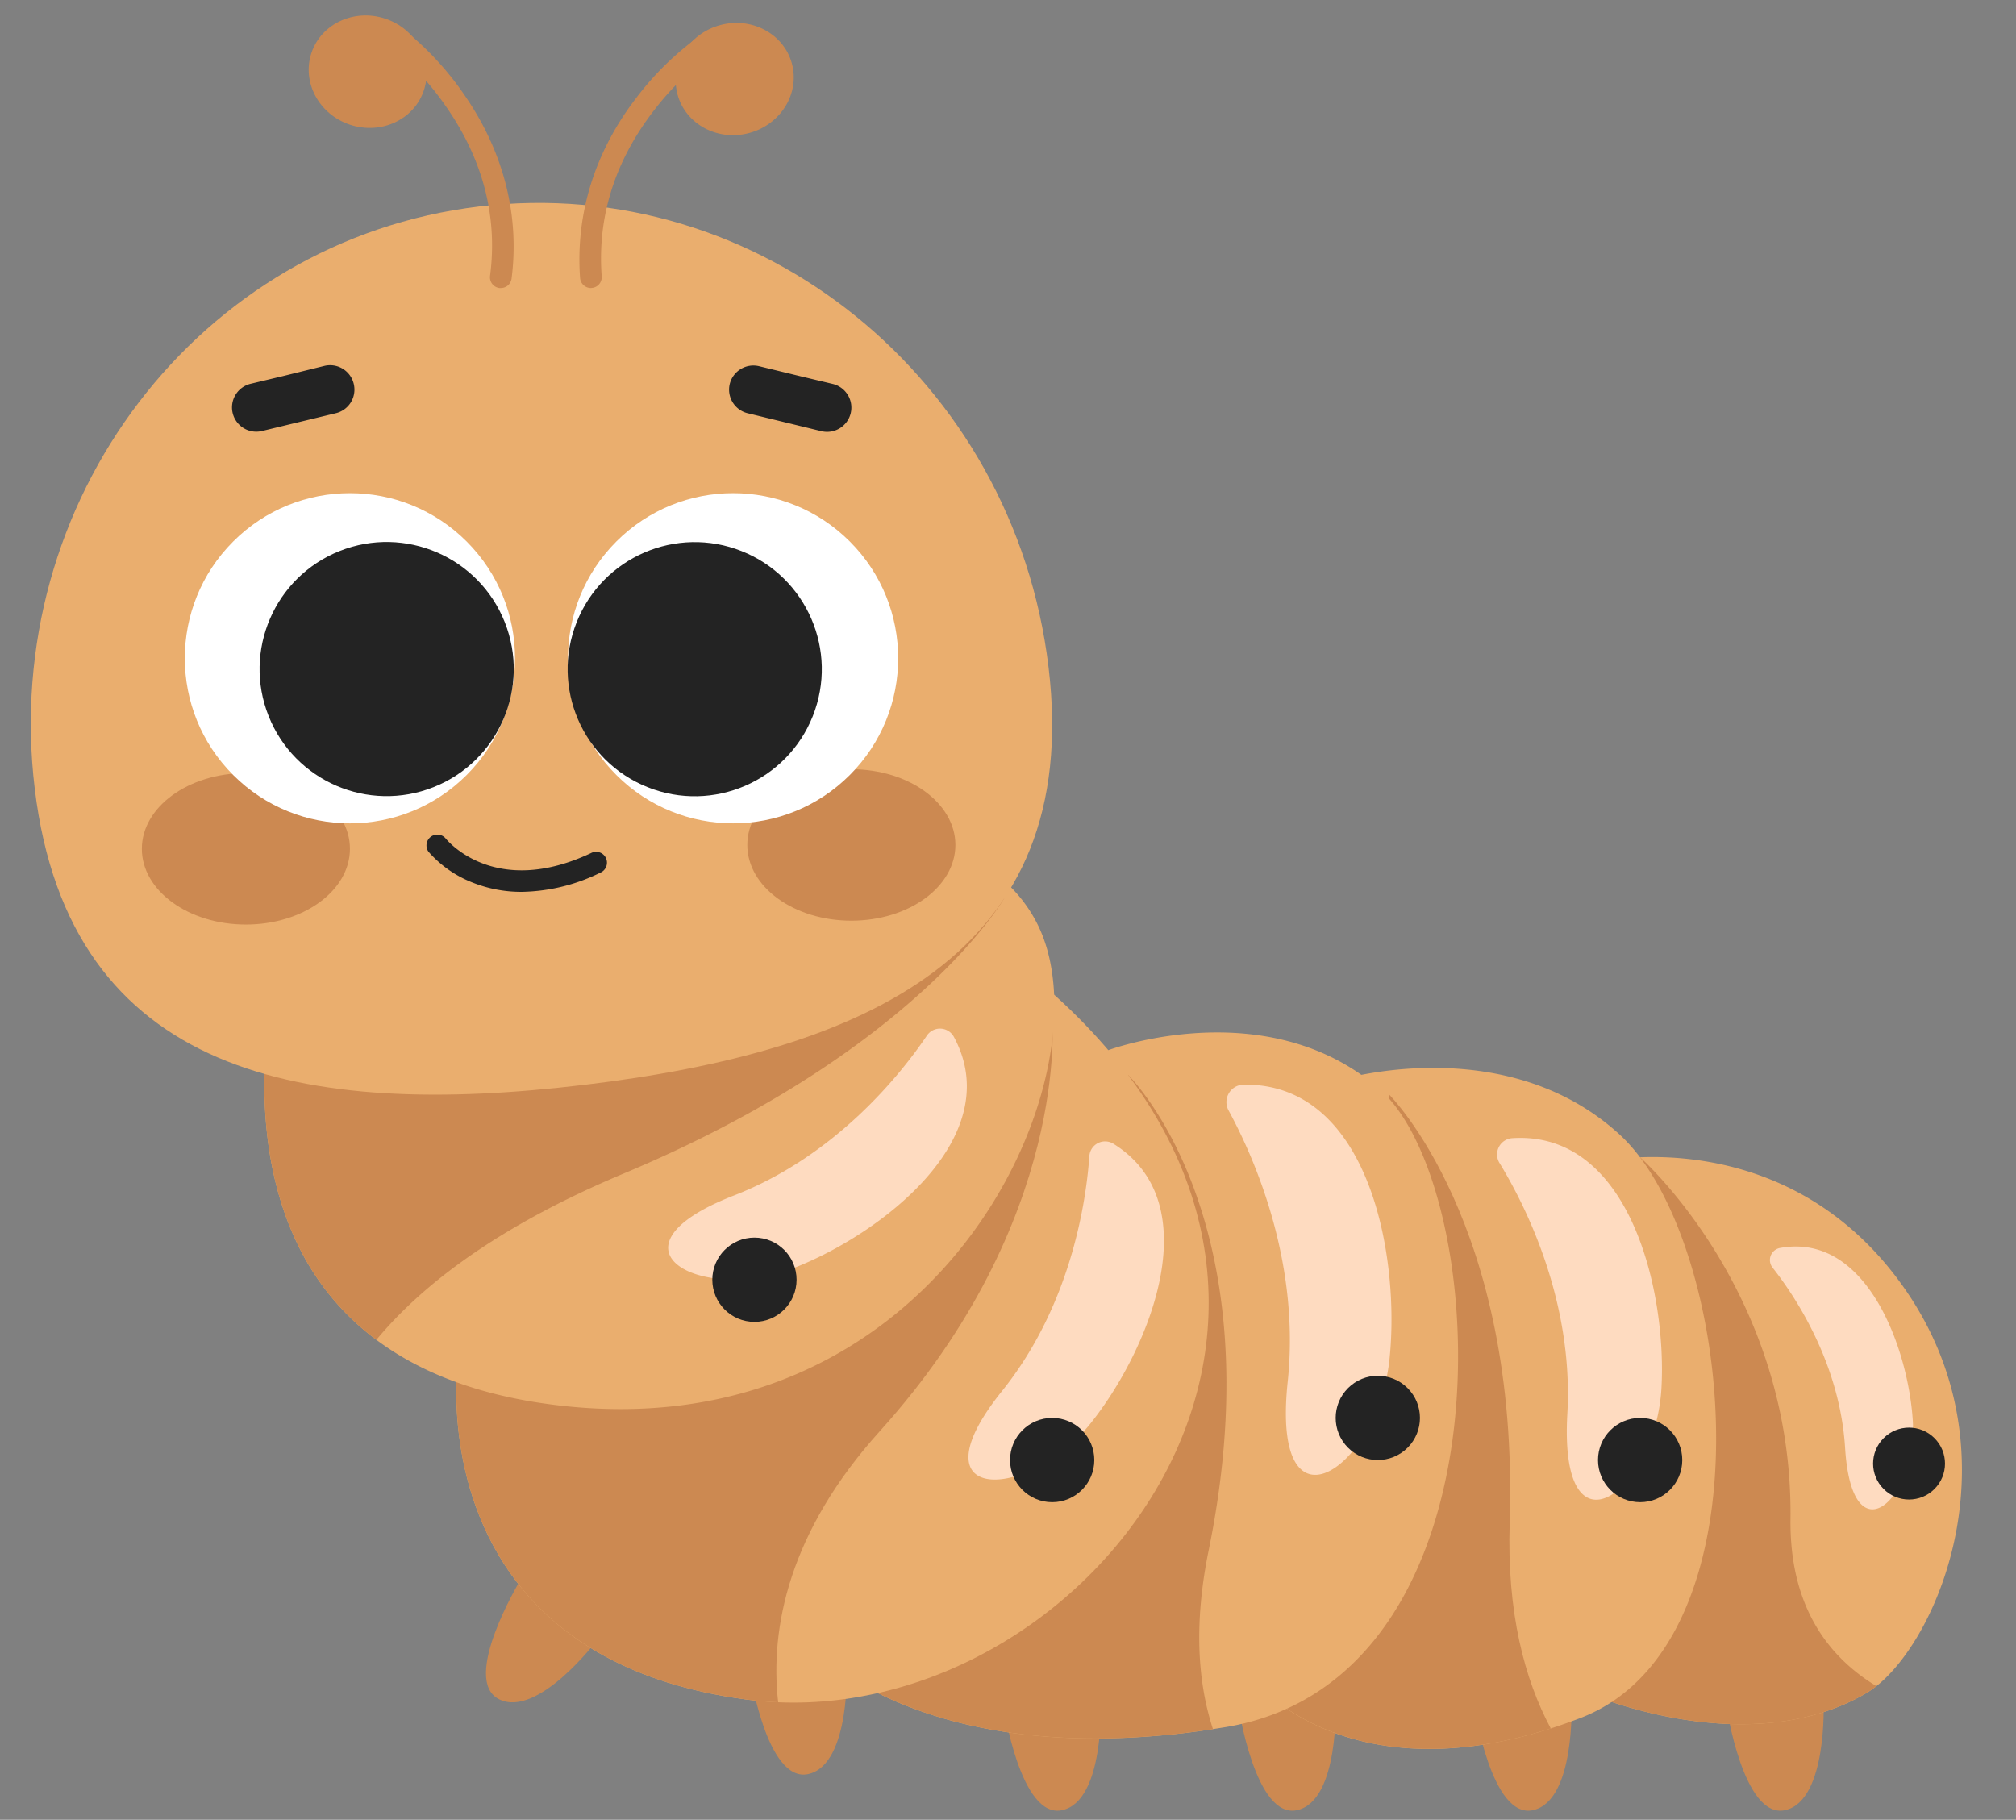 <?xml version="1.0" encoding="UTF-8"?>
<!DOCTYPE svg PUBLIC '-//W3C//DTD SVG 1.0//EN'
          'http://www.w3.org/TR/2001/REC-SVG-20010904/DTD/svg10.dtd'>
<svg height="471.2" preserveAspectRatio="xMidYMid meet" version="1.0" viewBox="-8.0 -4.0 522.0 471.2" width="522.0" xmlns="http://www.w3.org/2000/svg" xmlns:xlink="http://www.w3.org/1999/xlink" zoomAndPan="magnify"
><rect x="-8.0" y="-4.0" width="522.0" height="471.2" fill="#808080" stroke="none"/><g data-name="Layer 2"
  ><g data-name="Layer 1"
    ><g id="change1_1"
      ><path d="M126.59,405.39S111.18,431,121.24,436s25.36-15.3,25.36-15.3Z" fill="#cc8951"
      /></g
      ><g id="change1_2"
      ><path d="M186.08,428.3s4.36,29.6,15.29,27.05,9.89-27.92,9.89-27.92Z" fill="#cc8951"
      /></g
      ><g id="change1_3"
      ><path d="M251.83,437.65s4.36,29.59,15.29,27.05S277,436.78,277,436.78Z" fill="#cc8951"
      /></g
      ><g id="change1_4"
      ><path d="M312.64,437.65s4.36,29.59,15.29,27.05,9.89-27.92,9.89-27.92Z" fill="#cc8951"
      /></g
      ><g id="change1_5"
      ><path d="M373.73,437.65s4.36,29.59,15.29,27.05,9.89-27.92,9.89-27.92Z" fill="#cc8951"
      /></g
      ><g id="change1_6"
      ><path d="M439,437.65s4.36,29.59,15.29,27.05,9.89-27.92,9.89-27.92Z" fill="#cc8951"
      /></g
      ><g id="change2_1"
      ><path d="M477.86,432.6a26.65,26.65,0,0,1-2.58,1.78c-30.85,18.18-72.17,0-72.17,0l2.58-91.91L407,296.66a61.75,61.75,0,0,1,9.64-1c15.56-.61,46.67,2.63,68.58,34.09C514,371.11,494.78,419.17,477.86,432.6Z" fill="#eaae6e"
      /></g
      ><g id="change1_7"
      ><path d="M477.86,432.6a26.65,26.65,0,0,1-2.58,1.78c-30.85,18.18-72.17,0-72.17,0l2.58-91.91c5.93-25.47,10.92-46.85,10.92-46.85s39.63,34.83,39,93.54C455.31,411.94,465.41,425.06,477.86,432.6Z" fill="#cc8951"
      /></g
      ><g id="change2_2"
      ><path d="M401.31,440.82q-4,1.53-7.77,2.74c-14,4.48-26.17,5.81-36.63,5.13-17.3-1.11-29.84-7.75-37.74-14.94a44.51,44.51,0,0,1-4.2-4.33c-8.83-10.51,9.63-94.57,18.86-133.73,2.86-12.14,4.83-20,4.83-20s2.17-.67,5.88-1.38h0c12.77-2.49,43.77-5.65,66.82,15.46C441.12,317,451.6,421.4,401.31,440.82Z" fill="#eaae6e"
      /></g
      ><g id="change1_8"
      ><path d="M393.54,443.56c-14,4.48-26.17,5.81-36.63,5.13-17.3-1.11-29.84-7.75-37.74-14.94l32.54-154.3s33.68,33.4,31.19,110.73C382.14,413.6,386.76,430.87,393.54,443.56Z" fill="#cc8951"
      /></g
      ><g id="change2_3"
      ><path d="M309.47,443.19l-3.4.54a202.92,202.92,0,0,1-26.82,2.39c-42.1.86-64.74-13.41-72.47-19.51-.34-.26-.64-.52-.93-.75-1.45-1.22-2.15-1.95-2.15-1.95l2.9-6,61.07-126.62,11.11-23,.17-.36s41-15.32,70.17,10S384.93,430.52,309.47,443.19Z" fill="#eaae6e"
      /></g
      ><g id="change1_9"
      ><path d="M306.07,443.73a202.92,202.92,0,0,1-26.82,2.39c-42.1.86-64.74-13.41-72.47-19.51q-.09-4.28-.18-8.72l61.07-126.62c9.61-9.93,16.42-16.93,16.42-16.93S322.47,311.39,305,397.23C301.07,416.33,302.1,431.57,306.07,443.73Z" fill="#cc8951"
      /></g
      ><g id="change2_4"
      ><path d="M193.49,436.78q-4.26-.18-8.52-.75c-29.81-4-47.86-16-58.74-29.86-20.29-25.84-15.62-58.28-15.62-58.28l127.13-78.4,4.33-2.67,22.32-13.77.61.56C355.18,334.92,275.84,440.28,193.49,436.78Z" fill="#eaae6e"
      /></g
      ><g id="change1_10"
      ><path d="M219.85,366.54c-23.49,26-28.55,50.94-26.36,70.24q-4.26-.18-8.52-.75c-29.81-4-47.86-16-58.74-29.86-20.29-25.84-15.62-58.28-15.62-58.28l127.13-78.4,26.69-9.69S269.21,311.84,219.85,366.54Z" fill="#cc8951"
      /></g
      ><g id="change2_5"
      ><path d="M133.19,359.46c-18.94-2.67-33.15-8.63-43.73-16.53a66.89,66.89,0,0,1-20.32-24.59c-15.14-31-6.45-69.1-3.82-78.83.4-1.51.67-2.34.67-2.34s8.09-3,21-7.1c41.88-13.17,134.5-37.22,166.81-4.29h0A37.26,37.26,0,0,1,261,236.07C279.31,274.93,234.55,373.79,133.19,359.46Z" fill="#eaae6e"
      /></g
      ><g id="change1_11"
      ><path d="M252,228.61S229.5,268,153.58,299.83c-32.29,13.53-52.16,28.67-64.12,43.1a66.89,66.89,0,0,1-20.32-24.59c-15.14-31-6.45-69.1-3.82-78.83.4-1.51.67-2.34.67-2.34s8.09-3,21-7.1C142.75,228.64,252,228.61,252,228.61Z" fill="#cc8951"
      /></g
      ><g id="change2_6"
      ><path d="M263.5,168.77c8.95,74.58-47.68,99.44-120.16,108.13S10,274.83,1,200.25,43.58,58.16,116.06,49.47,254.56,94.19,263.5,168.77Z" fill="#eaae6e"
      /></g
      ><g id="change3_1"
      ><path d="M78.94,103,59.85,107.6a6.29,6.29,0,0,1-7.6-4.63h0a6.29,6.29,0,0,1,4.63-7.59l8.4-2L76,90.74a6.29,6.29,0,0,1,7.59,4.63h0A6.28,6.28,0,0,1,78.94,103Z" fill="#232323"
      /></g
      ><g id="change3_2"
      ><path d="M185.58,103l19.09,4.64a6.29,6.29,0,0,0,7.6-4.63h0a6.3,6.3,0,0,0-4.63-7.59l-8.4-2-10.69-2.6a6.3,6.3,0,0,0-7.6,4.63h0A6.29,6.29,0,0,0,185.58,103Z" fill="#232323"
      /></g
      ><g id="change3_3"
      ><path d="M127.12,226.93a33.9,33.9,0,0,1-12.74-2.4,29.25,29.25,0,0,1-11.44-8,2.81,2.81,0,0,1,4.41-3.47c.53.65,12.83,15.53,37.69,3.83a2.81,2.81,0,1,1,2.39,5.08A47.54,47.54,0,0,1,127.12,226.93Z" fill="#232323"
      /></g
      ><g id="change1_12"
      ><ellipse cx="55.67" cy="215.79" fill="#cc8951" rx="26.94" ry="19.61"
      /></g
      ><g id="change1_13"
      ><ellipse cx="212.44" cy="214.79" fill="#cc8951" rx="26.94" ry="19.61"
      /></g
      ><g id="change4_1"
      ><circle cx="82.61" cy="166.44" fill="#fff" r="42.75" transform="rotate(-45 82.616 166.45)"
      /></g
      ><g id="change3_4"
      ><circle cx="92.12" cy="169.26" fill="#232323" r="32.9" transform="rotate(-21.68 92.083 169.248)"
      /></g
      ><g id="change4_2"
      ><circle cx="181.82" cy="166.44" fill="#fff" r="42.75" transform="rotate(-45 181.824 166.446)"
      /></g
      ><g id="change3_5"
      ><circle cx="171.88" cy="169.26" fill="#232323" r="32.9" transform="rotate(-68.32 171.894 169.266)"
      /></g
      ><g id="change5_1"
      ><path d="M314,276.86a4.51,4.51,0,0,0-3.89,6.67c6.28,11.53,18.65,38.82,15.32,70.2-4.42,41.62,23.31,22.61,26.34-5.69C354.59,321.62,346.68,276.37,314,276.86Z" fill="#fedbc0"
      /></g
      ><g id="change5_2"
      ><path d="M383.6,290.71a4.22,4.22,0,0,0-3.34,6.42c6.41,10.49,19.23,35.43,17.57,64.93-2.22,39.12,22.83,20.07,24.36-6.53C423.62,330.69,414.14,288.75,383.6,290.71Z" fill="#fedbc0"
      /></g
      ><g id="change5_3"
      ><path d="M452.87,319.15a3.17,3.17,0,0,0-1.91,5.07c5.69,7.22,17.42,24.62,18.79,46.69,1.82,29.26,18.74,12.89,17.53-7C486.14,345.32,475.39,315,452.87,319.15Z" fill="#fedbc0"
      /></g
      ><g id="change5_4"
      ><path d="M280.29,292.16a4.08,4.08,0,0,0-6.22,3.17c-.84,11.84-4.76,38.61-22.6,60.84-23.67,29.48,6.68,28.56,22.8,8.53C289.31,346,305.37,307.74,280.29,292.16Z" fill="#fedbc0"
      /></g
      ><g id="change5_5"
      ><path d="M239,264.51a4.09,4.09,0,0,0-7-.36c-6.64,9.83-23.4,31.08-50,41.42-35.23,13.73-8.47,28.09,15.49,18.78C219.93,315.66,253,290.53,239,264.51Z" fill="#fedbc0"
      /></g
      ><g id="change3_6"
      ><circle cx="348.76" cy="363.15" fill="#232323" r="10.91" transform="rotate(-45 348.752 363.152)"
      /></g
      ><g id="change3_7"
      ><circle cx="416.68" cy="374.06" fill="#232323" r="10.91"
      /></g
      ><g id="change3_8"
      ><circle cx="486.31" cy="374.97" fill="#232323" r="9.31" transform="rotate(-45 486.31 374.974)"
      /></g
      ><g id="change3_9"
      ><circle cx="264.44" cy="374.06" fill="#232323" r="10.91"
      /></g
      ><g id="change3_10"
      ><circle cx="187.35" cy="327.37" fill="#232323" r="10.91"
      /></g
      ><g id="change1_14"
      ><path d="M121.67,70.58l-.36,0a2.8,2.8,0,0,1-2.42-3.14c2-15.23-1.77-29.83-11.08-43.39A73,73,0,0,0,93,8a2.81,2.81,0,0,1,3.33-4.53,77.42,77.42,0,0,1,16,17.24c10.06,14.57,14.25,31,12.13,47.44A2.8,2.8,0,0,1,121.67,70.58Z" fill="#cc8951"
      /></g
      ><g id="change1_15"
      ><ellipse cx="87.19" cy="14.56" fill="#cc8951" rx="14.47" ry="15.34" transform="rotate(-71.67 87.193 14.56)"
      /></g
      ><g id="change1_16"
      ><path d="M145,70.58A2.82,2.82,0,0,1,142.2,68C141,51.43,146,35.26,156.83,21.24A77.18,77.18,0,0,1,173.75,4.88a2.8,2.8,0,1,1,3.07,4.69,74,74,0,0,0-15.67,15.25c-10,13.06-14.5,27.44-13.35,42.74a2.8,2.8,0,0,1-2.59,3Z" fill="#cc8951"
      /></g
      ><g id="change1_17"
      ><ellipse cx="182.24" cy="16.45" fill="#cc8951" rx="15.34" ry="14.47" transform="rotate(-15.3 182.31 16.453)"
      /></g
    ></g
  ></g
></svg
>

